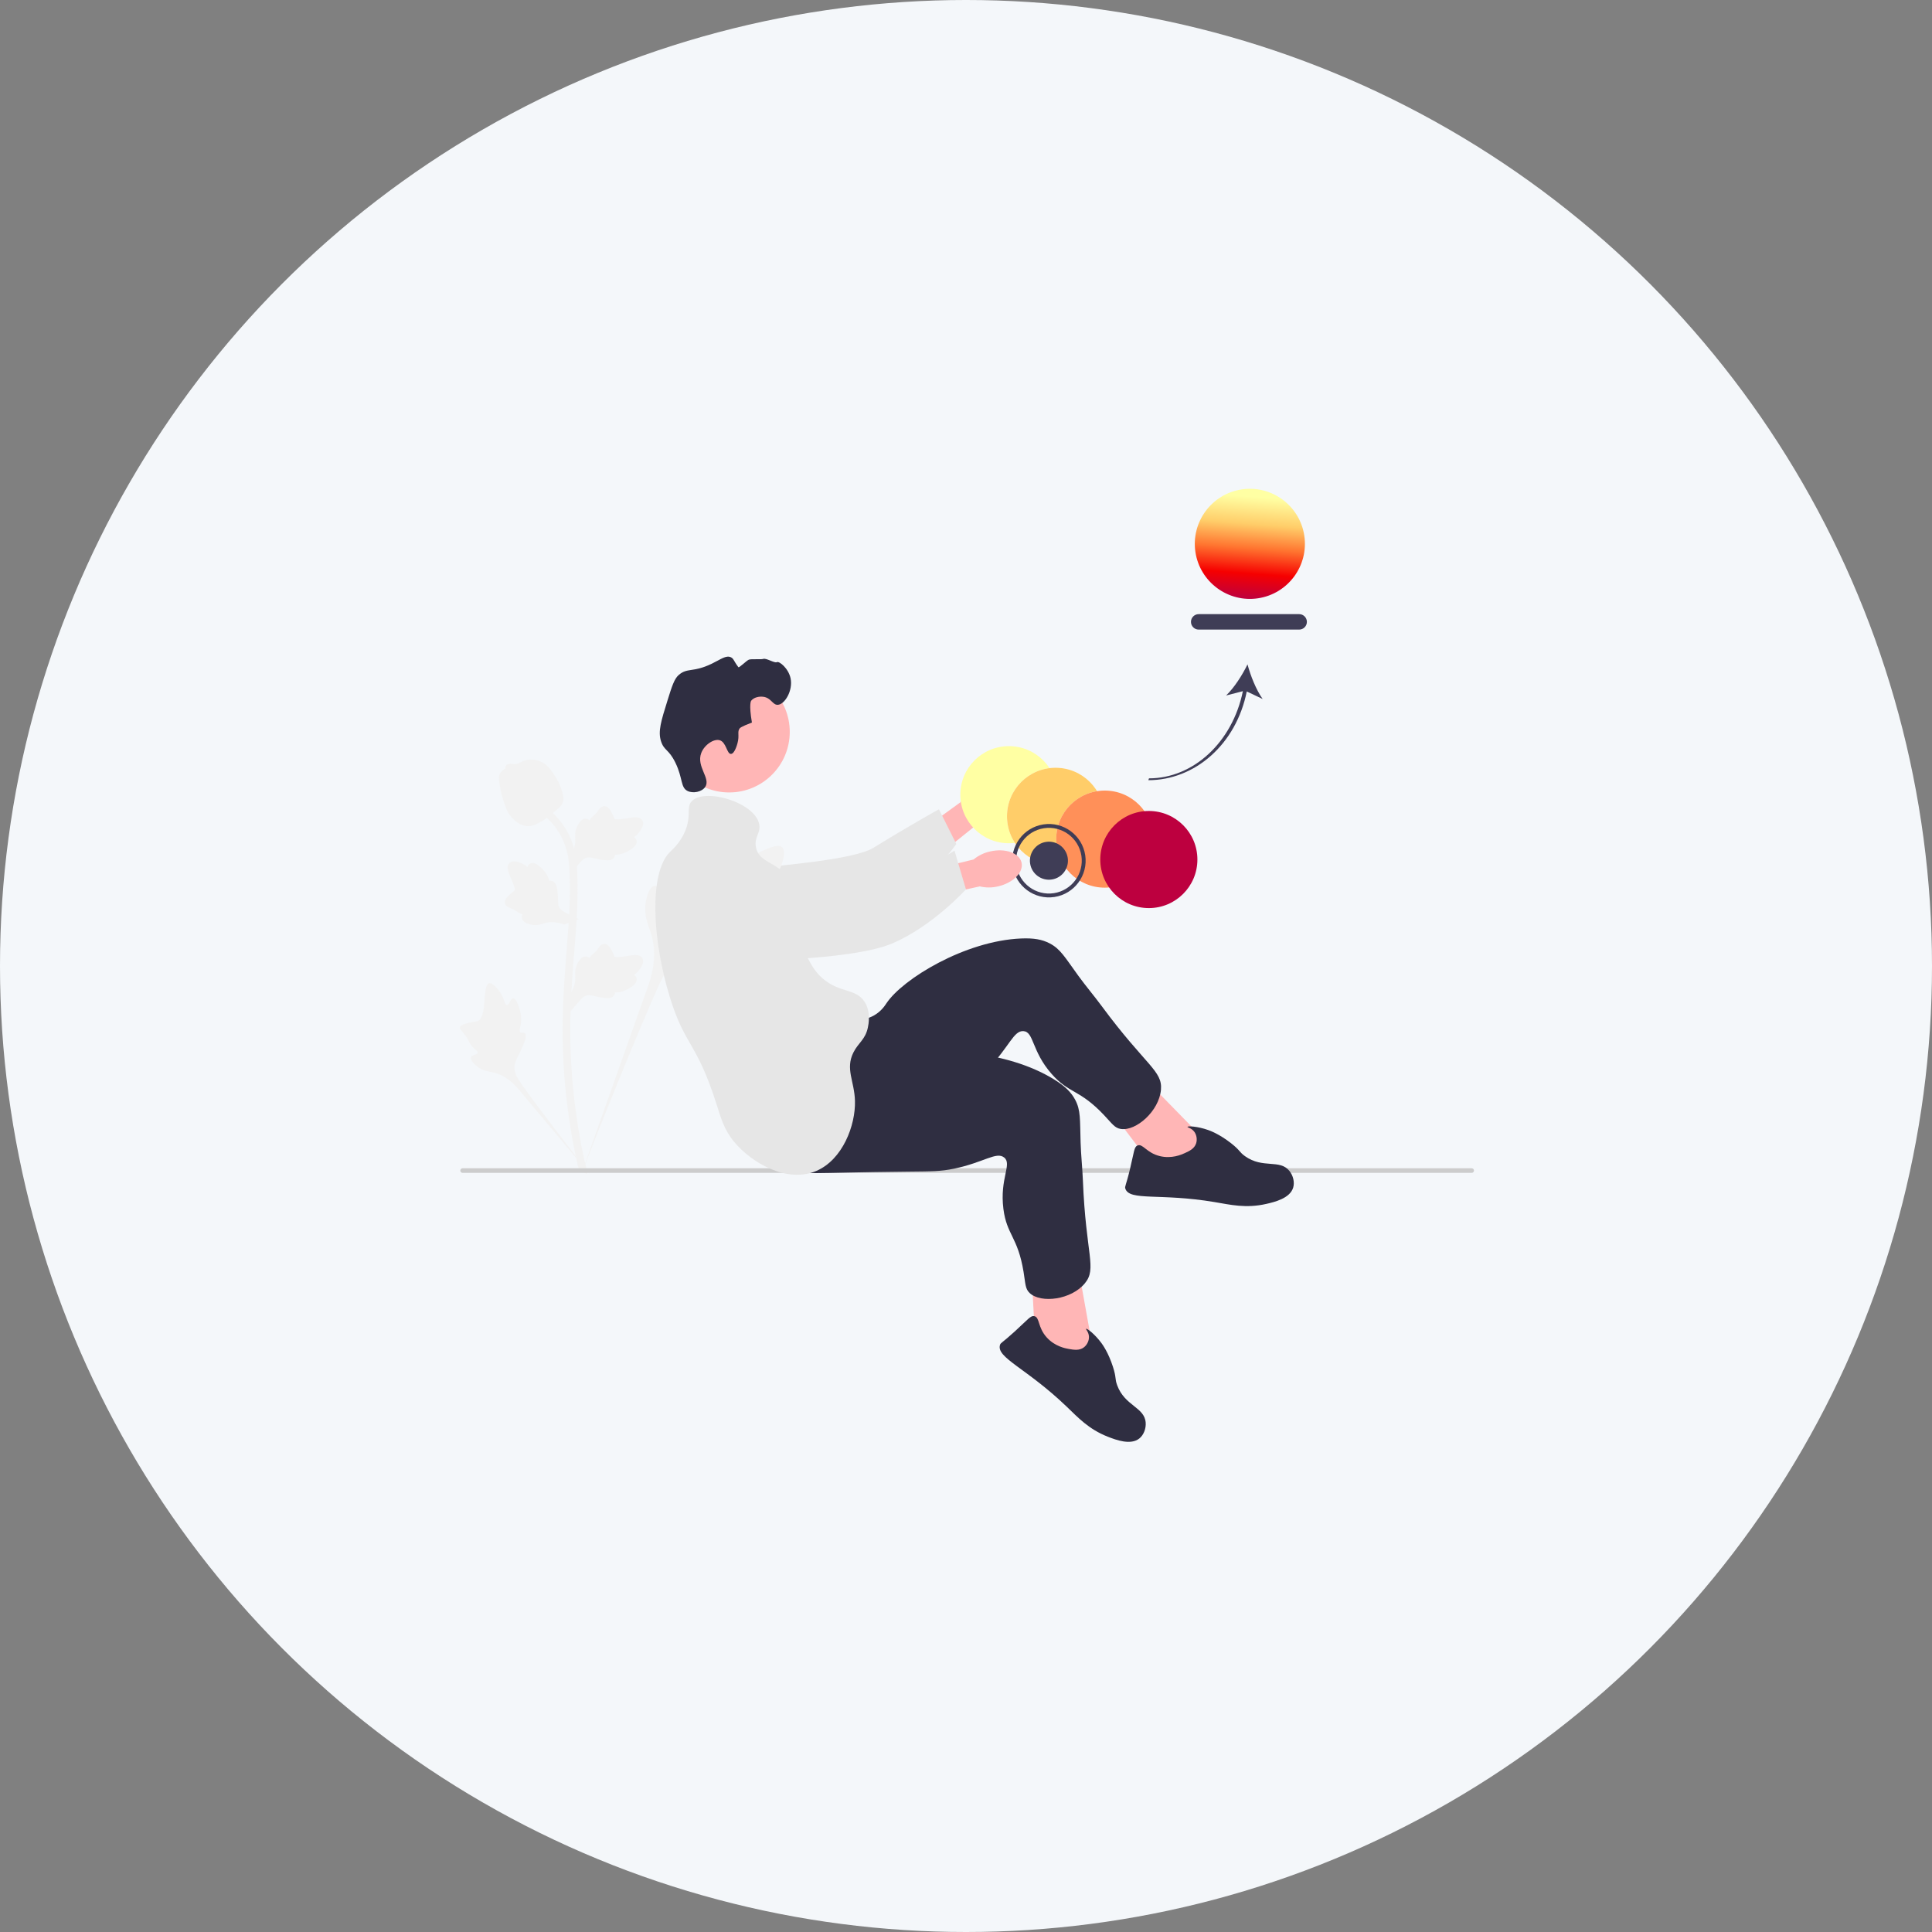 <svg width="1000" height="1000" viewBox="0 0 1000 1000" fill="none" xmlns="http://www.w3.org/2000/svg">
<rect x="0" y="0" width="1000" height="1000" fill="#808080" stroke="none"/>
<g clip-path="url(#clip0_1480_1382)">
<circle cx="500" cy="500" r="500" fill="#F4F7FA"/>
<g clip-path="url(#clip1_1480_1382)">
<path d="M645.321 357.9L653.551 361.798C650.175 357.087 647.266 349.73 645.709 343.876C643.073 349.329 638.822 356.002 634.615 359.988L643.314 357.75C637.954 384.018 617.794 402.876 594.709 402.876L594.382 403.825C618.495 403.825 639.848 385.228 645.321 357.9Z" fill="#3F3D56"/>
<path d="M620.441 317.876H672.441C674.647 317.876 676.441 319.67 676.441 321.876C676.441 324.081 674.647 325.876 672.441 325.876H620.441C618.236 325.876 616.441 324.081 616.441 321.876C616.441 319.67 618.236 317.876 620.441 317.876Z" fill="#3F3D56"/>
<path d="M502.923 407.721C509.123 402.598 516.792 401.645 520.052 405.591C523.311 409.537 520.927 416.888 514.724 422.012C512.274 424.093 509.362 425.557 506.231 426.281L479.686 447.656L469.921 434.986L497.126 415.259C498.428 412.32 500.416 409.735 502.923 407.721Z" fill="#FFB6B6"/>
<path d="M349.501 455.949C349.488 455.003 349.497 446.758 355.601 441.546C362.613 435.559 372.508 437.983 375.979 438.832C383.996 440.796 384.653 444.235 392.182 447.768C406.267 454.379 388.619 450.996 397 448.876C399.901 448.142 441.638 445.247 452.027 438.853C472.233 426.417 486 418.876 486 418.876L495 436.876C495 436.876 481.986 454.971 463.67 468.377C444.882 482.128 435.488 489.004 421.211 491.66C419.982 491.889 389.745 497.052 365.392 478.857C359.837 474.707 349.66 467.103 349.501 455.949Z" fill="#E6E6E6"/>
<path d="M522.2 436.466C536.08 436.466 547.333 425.214 547.333 411.334C547.333 397.453 536.08 386.201 522.2 386.201C508.319 386.201 497.067 397.453 497.067 411.334C497.067 425.214 508.319 436.466 522.2 436.466Z" fill="#FFFFA3"/>
<path d="M546.346 447.653C560.226 447.653 571.479 436.4 571.479 422.52C571.479 408.639 560.226 397.387 546.346 397.387C532.465 397.387 521.213 408.639 521.213 422.52C521.213 436.4 532.465 447.653 546.346 447.653Z" fill="white"/>
<path d="M546.346 447.653C560.226 447.653 571.479 436.4 571.479 422.52C571.479 408.639 560.226 397.387 546.346 397.387C532.465 397.387 521.213 408.639 521.213 422.52C521.213 436.4 532.465 447.653 546.346 447.653Z" fill="#FFCD69"/>
<path d="M571.833 459.461C585.714 459.461 596.966 448.208 596.966 434.328C596.966 420.447 585.714 409.195 571.833 409.195C557.953 409.195 546.7 420.447 546.7 434.328C546.7 448.208 557.953 459.461 571.833 459.461Z" fill="white"/>
<path opacity="0.8" d="M571.833 459.461C585.714 459.461 596.966 448.208 596.966 434.328C596.966 420.447 585.714 409.195 571.833 409.195C557.953 409.195 546.7 420.447 546.7 434.328C546.7 448.208 557.953 459.461 571.833 459.461Z" fill="#FF7530"/>
<path d="M594.638 470.026C608.518 470.026 619.771 458.773 619.771 444.893C619.771 431.012 608.518 419.76 594.638 419.76C580.757 419.76 569.505 431.012 569.505 444.893C569.505 458.773 580.757 470.026 594.638 470.026Z" fill="#BD003F"/>
<path d="M404.208 464.498C402.873 462.247 397.098 464.657 396.037 462.614C394.979 460.579 400.344 457.478 403.409 450.394C403.962 449.116 407.445 441.066 404.867 438.582C399.979 433.873 377.612 453.304 369.785 446.945C368.067 445.55 366.867 442.764 361.668 438.241C359.599 436.442 358.349 435.629 357.138 435.932C355.421 436.36 355.285 438.659 353.443 443.179C350.681 449.956 349.048 449.547 347.438 454.955C346.244 458.969 346.517 461.303 345.111 461.758C343.122 462.401 341.291 458.143 338.77 458.525C336.197 458.914 334.642 463.871 334.151 467.583C333.229 474.549 335.787 479.145 337.205 483.979C338.746 489.231 339.66 497.219 336.102 508.527L300.883 607.756C308.659 587.394 331.171 531.578 340.631 510.836C343.362 504.848 346.378 498.775 352.569 496.378C358.53 494.07 366.716 495.448 377.153 492.934C378.372 492.64 381.754 491.78 382.18 489.79C382.532 488.145 380.543 487.227 380.848 485.687C381.258 483.621 385.171 483.595 389.979 481.211C393.369 479.53 395.481 477.531 397.297 475.812C397.845 475.294 405.985 467.494 404.208 464.498Z" fill="#F2F2F2"/>
<path d="M265.647 516.736C264.157 516.742 263.674 520.271 262.365 520.203C261.061 520.135 261.087 516.607 258.494 513.058C258.027 512.418 255.08 508.386 253.117 508.935C249.396 509.975 252.479 526.56 247.1 528.567C245.919 529.007 244.206 528.792 240.486 530.039C239.006 530.535 238.246 530.914 238.045 531.596C237.76 532.562 238.849 533.292 240.536 535.5C243.066 538.811 242.393 539.495 244.583 541.845C246.209 543.59 247.433 544.129 247.251 544.95C246.993 546.112 244.374 545.782 243.834 547.13C243.283 548.505 245.267 550.698 246.947 552.01C250.1 554.473 253.094 554.543 255.876 555.242C258.898 556.001 263.082 557.857 267.606 562.866L306.146 608.783C298.396 599.092 277.497 571.937 270.046 561.31C267.895 558.242 265.784 555.009 266.394 551.279C266.982 547.687 270.02 544.067 271.797 538.219C272.005 537.536 272.558 535.628 271.705 534.845C270.999 534.198 269.974 534.909 269.307 534.315C268.411 533.517 269.527 531.59 269.744 528.542C269.897 526.393 269.526 524.78 269.206 523.392C269.109 522.974 267.63 516.728 265.647 516.736Z" fill="#F2F2F2"/>
<path d="M295.368 523.408L294.47 515.395L294.88 514.788C296.778 511.979 297.745 509.236 297.757 506.632C297.759 506.218 297.739 505.804 297.72 505.382C297.643 503.711 297.546 501.634 298.629 499.212C299.237 497.861 300.943 494.735 303.508 495.122C304.198 495.219 304.721 495.536 305.117 495.908C305.175 495.815 305.235 495.722 305.299 495.621C306.098 494.403 306.731 493.88 307.34 493.377C307.808 492.99 308.292 492.592 309.05 491.648C309.383 491.234 309.642 490.87 309.861 490.565C310.524 489.64 311.391 488.537 312.919 488.557C314.552 488.634 315.407 489.984 315.973 490.878C316.985 492.472 317.444 493.621 317.747 494.383C317.858 494.662 317.983 494.975 318.047 495.072C318.573 495.846 322.85 495.122 324.462 494.859C328.081 494.256 331.213 493.733 332.503 496.016C333.428 497.649 332.741 499.807 330.4 502.605C329.671 503.475 328.895 504.137 328.207 504.655C328.777 504.996 329.288 505.518 329.495 506.338C329.983 508.28 328.313 510.226 324.535 512.13C323.597 512.606 322.334 513.24 320.564 513.546C319.73 513.689 318.98 513.724 318.337 513.743C318.324 514.115 318.237 514.517 318.01 514.931C317.347 516.15 315.966 516.73 313.884 516.591C311.594 516.471 309.708 516.034 308.044 515.651C306.591 515.318 305.34 515.035 304.357 515.101C302.535 515.248 301.13 516.707 299.482 518.599L295.368 523.408Z" fill="#F2F2F2"/>
<path d="M299.531 475.701L292.009 478.602L291.317 478.359C288.119 477.236 285.22 476.996 282.699 477.646C282.298 477.749 281.902 477.872 281.499 477.998C279.902 478.497 277.917 479.117 275.299 478.684C273.839 478.439 270.383 477.581 270.106 475.002C270.025 474.31 270.199 473.724 270.458 473.246C270.353 473.213 270.248 473.179 270.135 473.143C268.753 472.679 268.088 472.2 267.447 471.738C266.954 471.383 266.445 471.016 265.34 470.522C264.855 470.306 264.438 470.147 264.087 470.013C263.024 469.606 261.737 469.047 261.369 467.564C261.029 465.965 262.118 464.796 262.839 464.021C264.124 462.638 265.12 461.903 265.78 461.416C266.021 461.238 266.292 461.037 266.37 460.951C266.985 460.246 265.2 456.292 264.537 454.8C263.035 451.452 261.736 448.555 263.616 446.728C264.961 445.42 267.223 445.536 270.523 447.091C271.55 447.576 272.387 448.158 273.063 448.693C273.247 448.055 273.623 447.428 274.364 447.02C276.119 446.056 278.425 447.177 281.224 450.348C281.923 451.135 282.857 452.196 283.601 453.831C283.951 454.601 284.175 455.318 284.357 455.934C284.72 455.853 285.131 455.835 285.589 455.949C286.936 456.282 287.848 457.471 288.241 459.52C288.706 461.766 288.761 463.701 288.813 465.407C288.859 466.897 288.904 468.179 289.217 469.113C289.821 470.838 291.588 471.827 293.836 472.941L299.531 475.701Z" fill="#F2F2F2"/>
<path d="M295.368 452.096L294.47 444.084L294.88 443.477C296.778 440.668 297.745 437.925 297.757 435.321C297.759 434.907 297.739 434.493 297.72 434.071C297.643 432.4 297.546 430.322 298.629 427.901C299.237 426.55 300.943 423.424 303.508 423.811C304.198 423.908 304.721 424.225 305.117 424.596C305.175 424.504 305.235 424.411 305.299 424.31C306.098 423.091 306.731 422.569 307.34 422.066C307.808 421.679 308.292 421.281 309.05 420.337C309.383 419.923 309.642 419.559 309.861 419.254C310.524 418.329 311.391 417.226 312.919 417.246C314.552 417.323 315.407 418.673 315.973 419.567C316.985 421.161 317.444 422.31 317.747 423.072C317.858 423.351 317.983 423.664 318.047 423.761C318.573 424.535 322.85 423.811 324.462 423.548C328.081 422.944 331.213 422.422 332.503 424.705C333.428 426.337 332.741 428.496 330.4 431.293C329.671 432.164 328.895 432.826 328.207 433.344C328.777 433.684 329.288 434.207 329.495 435.027C329.983 436.969 328.313 438.915 324.535 440.819C323.597 441.295 322.334 441.929 320.564 442.235C319.73 442.378 318.98 442.413 318.337 442.432C318.324 442.803 318.237 443.206 318.01 443.62C317.347 444.839 315.966 445.419 313.884 445.28C311.594 445.16 309.708 444.722 308.044 444.339C306.591 444.007 305.34 443.724 304.357 443.79C302.535 443.937 301.13 445.396 299.482 447.287L295.368 452.096Z" fill="#F2F2F2"/>
<path d="M303.566 607.625L301.887 606.573L299.929 606.797C299.898 606.615 299.792 606.198 299.631 605.544C298.755 601.961 296.084 591.059 293.855 573.889C292.3 561.903 291.42 549.581 291.238 537.258C291.056 524.916 291.64 515.573 292.108 508.064C292.462 502.4 292.892 497.006 293.313 491.752C294.435 477.716 295.493 464.458 294.706 449.779C294.532 446.502 294.166 439.681 290.182 432.423C287.87 428.214 284.686 424.477 280.716 421.32L283.185 418.217C287.566 421.706 291.089 425.846 293.656 430.52C298.074 438.567 298.473 445.999 298.664 449.57C299.465 464.508 298.395 477.894 297.262 492.066C296.844 497.3 296.414 502.67 296.062 508.311C295.598 515.751 295.02 525.013 295.199 537.196C295.377 549.372 296.248 561.543 297.782 573.378C299.983 590.331 302.616 601.071 303.481 604.6C303.941 606.484 304.038 606.879 303.566 607.625Z" fill="#F2F2F2"/>
<path d="M273.45 427.614C273.288 427.614 273.123 427.61 272.957 427.599C269.583 427.417 266.459 425.397 263.67 421.598C262.362 419.811 261.693 417.772 260.358 413.706C260.151 413.079 259.145 409.899 258.534 405.523C258.133 402.664 258.184 401.468 258.75 400.412C259.379 399.236 260.397 398.416 261.542 397.863C261.492 397.483 261.532 397.093 261.697 396.694C262.372 395.042 264.167 395.259 265.138 395.363C265.629 395.425 266.243 395.506 266.904 395.472C267.945 395.421 268.504 395.112 269.351 394.648C270.162 394.203 271.17 393.649 272.665 393.344C275.613 392.729 278.083 393.564 278.898 393.839C283.182 395.267 285.295 398.598 287.74 402.455C288.227 403.229 289.901 406.045 291.005 409.906C291.802 412.692 291.69 413.93 291.45 414.851C290.963 416.743 289.812 417.826 286.889 420.217C283.836 422.72 282.304 423.974 280.989 424.736C277.926 426.504 276.004 427.614 273.45 427.614Z" fill="#F2F2F2"/>
<path d="M238.255 605.886C238.255 606.546 238.785 607.076 239.445 607.076H761.735C762.395 607.076 762.925 606.546 762.925 605.886C762.925 605.226 762.395 604.696 761.735 604.696H239.445C238.785 604.696 238.255 605.226 238.255 605.886Z" fill="#CCCCCC"/>
<path d="M377.42 410.171C394.735 410.171 408.772 396.134 408.772 378.818C408.772 361.503 394.735 347.466 377.42 347.466C360.104 347.466 346.067 361.503 346.067 378.818C346.067 396.134 360.104 410.171 377.42 410.171Z" fill="#FFB6B6"/>
<path d="M622.959 589.455L590.671 556.404L574.003 573.791L598.059 605.481L621.92 608.21L622.959 589.455Z" fill="#FFB6B6"/>
<path d="M438.59 527.477C440.479 527.634 446.48 528.836 452.217 525.68C456.131 523.526 458.139 520.324 458.817 519.305C467.23 506.67 499.521 486.967 528.501 485.754C535.064 485.48 539.383 486.24 543.31 488.287C548.877 491.189 551.1 495.346 558.165 505.084C562.029 510.411 566.305 515.43 570.217 520.722C593.114 551.709 601.795 554.142 600.907 564.076C599.923 575.098 588.036 585.555 580.135 584.348C576.9 583.854 575.647 581.604 571.324 577.049C558.649 563.695 553.405 566.162 544.38 555.933C533.845 543.991 535.224 534.089 529.727 533.706C524.63 533.352 522.463 541.799 511.581 553.021C506.601 558.155 503.055 560.511 492.252 568.006C450.182 597.191 449.511 599.242 441.021 601.57C437.306 602.588 410.941 609.817 401.55 598.314C386.853 580.313 421.573 526.063 438.59 527.477Z" fill="#2F2E41"/>
<path d="M613.088 596.924C615.462 595.858 618.239 594.611 619.133 591.744C619.737 589.804 619.389 587.412 618.139 585.759C616.698 583.851 614.564 583.6 614.65 583.263C614.782 582.749 619.828 582.95 625.367 584.908C626.412 585.277 631.147 587.007 637.171 591.71C641.997 595.478 641.347 596.233 644.374 598.405C653.663 605.074 662.376 599.818 667.403 606.072C669.343 608.486 670.17 611.913 669.354 614.683C667.714 620.248 659.741 622.163 655.384 623.151C644.889 625.532 636.946 623.589 628.652 622.191C600.444 617.438 584.596 621.767 582.474 615.232C582.073 613.995 582.725 614.1 584.9 605.024C587.047 596.066 586.976 593.606 588.805 592.889C591.556 591.809 593.404 596.721 600.337 598.402C606.48 599.891 611.549 597.615 613.088 596.924Z" fill="#2F2E41"/>
<path d="M565.555 697.578L557.397 652.099L533.843 657.126L535.953 696.856L554.165 712.513L565.555 697.578Z" fill="#FFB6B6"/>
<path d="M447.802 542.764C449.277 543.954 453.568 548.319 460.086 548.929C464.535 549.345 467.995 547.823 469.128 547.361C483.184 541.63 520.967 543.459 545.628 558.729C551.212 562.187 554.36 565.242 556.459 569.14C559.437 574.668 558.941 579.356 559.319 591.381C559.525 597.959 560.245 604.512 560.51 611.088C562.056 649.586 567.873 656.473 561.56 664.195C554.556 672.762 538.848 674.74 532.989 669.305C530.589 667.079 530.816 664.513 529.796 658.317C526.807 640.15 521.083 639.247 519.359 625.715C517.347 609.917 524.049 602.499 519.715 599.095C515.697 595.939 509.161 601.713 493.855 604.887C486.851 606.34 482.594 606.297 469.446 606.432C418.247 606.959 416.539 608.279 408.207 605.437C404.562 604.194 378.687 595.37 377.375 580.578C375.322 557.431 434.515 532.038 447.802 542.764Z" fill="#2F2E41"/>
<path d="M553.193 698.215C555.757 698.666 558.755 699.194 561.104 697.323C562.694 696.057 563.749 693.882 563.643 691.813C563.521 689.425 561.897 688.019 562.158 687.788C562.555 687.437 566.617 690.437 570.101 695.167C570.759 696.06 573.705 700.151 576.049 707.424C577.926 713.252 576.965 713.512 578.249 717.009C582.191 727.743 592.352 728.287 592.999 736.285C593.249 739.371 592.01 742.671 589.778 744.505C585.297 748.189 577.625 745.296 573.464 743.667C563.443 739.745 557.962 733.676 551.884 727.862C531.212 708.089 515.668 702.772 517.582 696.173C517.944 694.925 518.425 695.378 525.321 689.089C532.127 682.882 533.451 680.807 535.366 681.24C538.25 681.892 537.02 686.994 541.813 692.277C546.06 696.96 551.532 697.923 553.193 698.215Z" fill="#2F2E41"/>
<path d="M381.694 384.812C382.915 380.446 381.381 378.855 382.944 376.895C382.944 376.895 383.573 376.106 389.194 373.978C387.536 364.355 388.778 362.728 388.778 362.728C390.209 360.852 393.076 360.399 395.028 360.644C399.156 361.163 399.887 364.895 402.528 364.811C406.177 364.695 410.554 357.391 409.195 351.06C408.087 345.896 403.309 342.061 402.112 342.727C400.924 343.386 396.649 340.477 395.028 341.06C393.921 341.458 388.709 340.928 387.528 341.477C386.237 342.075 382.541 345.803 382.188 345.333C379.733 342.069 379.785 340.93 378.36 340.226C375.836 338.98 373.092 341.284 368.36 343.56C358.624 348.243 355.773 345.45 351.276 349.394C349.004 351.386 347.786 355.194 345.442 362.728C342.165 373.264 340.526 378.532 342.109 383.562C343.723 388.692 346.1 387.575 349.609 394.812C353.515 402.869 352.169 407.552 355.859 409.396C358.712 410.822 363.296 409.915 365.026 407.313C367.99 402.858 360.331 396.833 362.943 389.812C364.547 385.503 369.493 382.235 372.527 383.145C375.957 384.174 376.209 390.324 378.36 390.229C380.202 390.147 381.481 385.573 381.694 384.812Z" fill="#2F2E41"/>
<path d="M357.943 414.813C364.359 407.62 390.492 415.065 392.945 426.481C393.953 431.176 390.229 433.158 391.278 438.565C392.812 446.472 401.498 445.933 407.945 453.982C417.099 465.41 407.669 476.58 417.946 495.651C420.142 499.726 421.993 503.161 425.863 506.485C434.744 514.112 443.009 511.496 447.531 518.569C450.912 523.857 449.523 530.376 449.197 531.902C447.863 538.164 444.246 539.689 441.697 544.82C437.457 553.356 442.258 559.622 442.53 569.821C442.871 582.581 436.091 600.269 422.529 606.073C407.294 612.593 388.919 601.794 380.027 591.072C374.722 584.674 373.181 578.772 370.86 571.488C360.486 538.931 354.626 541.876 346.692 516.068C337.623 486.566 335.84 452.002 346.692 441.065C348.131 439.615 352.089 436.264 354.609 430.231C358.001 422.112 355.071 418.034 357.943 414.813Z" fill="#E6E6E6"/>
<path d="M561.709 442.636C563.286 452.993 556.143 462.702 545.786 464.28C535.429 465.857 525.719 458.714 524.142 448.357C522.565 437.999 529.708 428.29 540.065 426.713C550.422 425.135 560.132 432.279 561.709 442.636ZM526.119 448.056C527.531 457.323 536.218 463.714 545.485 462.302C554.752 460.891 561.143 452.204 559.732 442.937C558.32 433.67 549.633 427.279 540.366 428.69C531.099 430.101 524.708 438.788 526.119 448.056Z" fill="#3F3D56"/>
<path d="M533.196 446.978C534.013 452.343 539.042 456.043 544.407 455.226C549.772 454.409 553.472 449.38 552.655 444.014C551.838 438.649 546.809 434.949 541.444 435.766C536.079 436.583 532.379 441.613 533.196 446.978Z" fill="#3F3D56"/>
<path d="M651.215 309.665C666.748 307.3 677.46 292.739 675.094 277.206C672.729 261.674 658.168 250.962 642.636 253.327C627.103 255.693 616.391 270.253 618.756 285.786C621.122 301.319 635.682 312.03 651.215 309.665Z" fill="url(#paint0_linear_1480_1382)"/>
<path d="M512.472 440.715C520.308 438.904 527.595 441.479 528.747 446.467C529.899 451.454 524.48 456.963 516.641 458.774C513.519 459.54 510.26 459.548 507.135 458.796L473.835 466.051L471 452.876L503.917 444.867C506.396 442.82 509.33 441.396 512.472 440.715Z" fill="#FFB6B6"/>
<path d="M353.422 449.836C353.628 448.913 355.55 440.895 362.697 437.242C370.907 433.045 379.969 437.698 383.148 439.33C390.491 443.1 390.332 446.598 396.836 451.782C409.003 461.481 424.649 461.268 433.294 461.151C436.286 461.11 445.527 460.805 457.116 456.996C479.656 449.587 494.055 440.291 494.055 440.291L499.972 460.337C499.972 460.337 482.518 479.626 461.591 488.416C440.125 497.432 378.9 498.027 364.397 497.298C363.148 497.236 383.03 499.155 363.564 475.806C359.123 470.481 350.988 460.723 353.422 449.836Z" fill="#E6E6E6"/>
</g>
</g>
<defs>
<linearGradient id="paint0_linear_1480_1382" x1="644.023" y1="309.992" x2="648.416" y2="252.546" gradientUnits="userSpaceOnUse">
<stop stop-color="#BD003F"/>
<stop offset="0.23" stop-color="#F60000"/>
<stop offset="0.46" stop-color="#FF7530"/>
<stop offset="0.675" stop-color="#FFCD69"/>
<stop offset="0.92" stop-color="#FFFFA3"/>
</linearGradient>
<clipPath id="clip0_1480_1382">
<rect width="1000" height="1000" fill="white"/>
</clipPath>
<clipPath id="clip1_1480_1382">
<rect width="524.926" height="493.293" fill="white" transform="translate(238 253)"/>
</clipPath>
</defs>
</svg>
